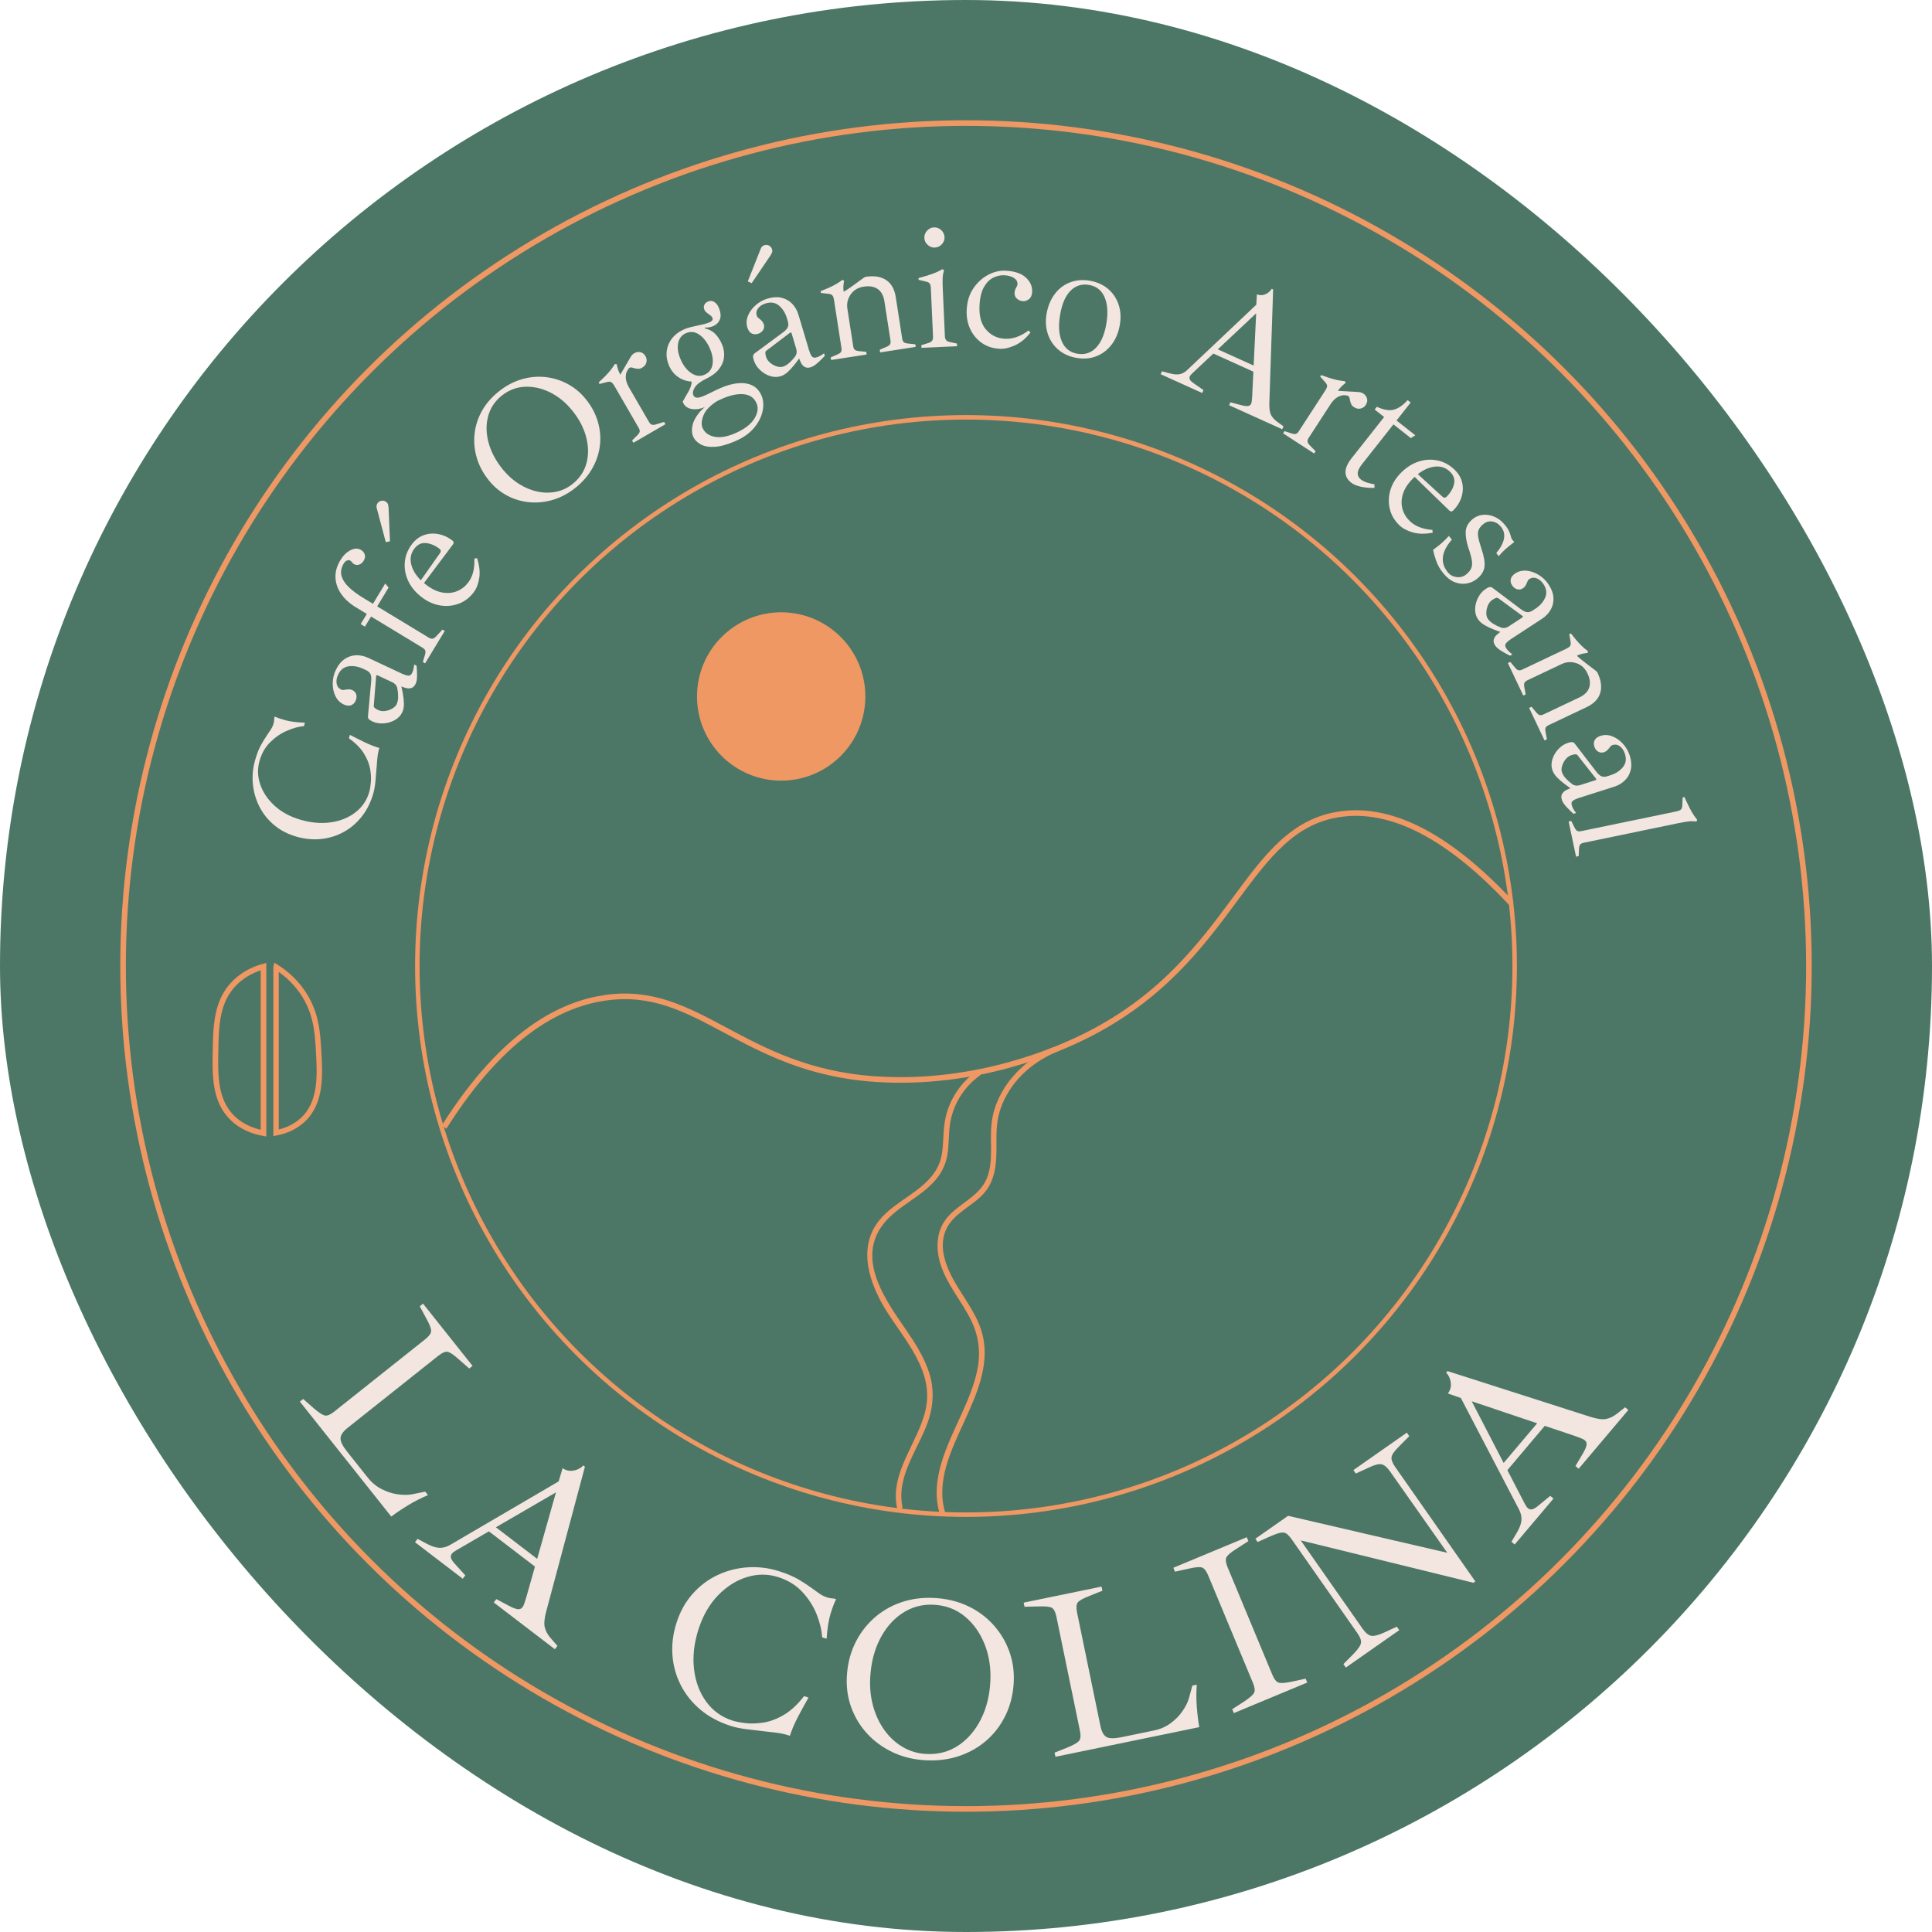 <svg viewBox="0 0 2072.22 2072.22" xmlns="http://www.w3.org/2000/svg" data-name="Layer 2" id="Layer_2">
  <defs>
    <style>
      .cls-1 {
        fill: #ef9863;
      }

      .cls-2 {
        stroke-width: 4.8px;
      }

      .cls-2, .cls-3, .cls-4 {
        fill: none;
        stroke: #ef9863;
        stroke-miterlimit: 10;
      }

      .cls-3 {
        stroke-width: 6px;
      }

      .cls-4 {
        stroke-width: 5.79px;
      }

      .cls-5 {
        fill: #4c7766;
      }

      .cls-6 {
        fill: #f3e6e0;
      }
    </style>
  </defs>
  <g id="Verde">
    <g>
      <rect ry="1036.11" rx="1036.11" height="2072.22" width="2072.22" y="0" x="0" class="cls-5"></rect>
      <circle r="904.11" cy="1036.11" cx="1036.11" class="cls-3"></circle>
      <g>
        <path d="M400.51,850.6c-2.72,9.63-6.82,17.95-12.29,24.96-5.47,7.01-11.95,12.59-19.44,16.72-7.49,4.14-15.54,6.67-24.16,7.59-8.62.92-17.38.12-26.28-2.39-9.38-2.65-17.46-6.81-24.22-12.47-6.76-5.66-12.06-12.29-15.9-19.89-3.84-7.6-6.17-15.66-6.99-24.19-.82-8.52-.04-16.99,2.34-25.4,1.89-6.7,3.98-12.1,6.26-16.2,2.28-4.1,4.43-7.63,6.45-10.61,1.58-2.32,3-4.45,4.27-6.39,1.27-1.94,2.24-4.07,2.89-6.39.38-1.34.59-2.53.62-3.58.03-1.04.16-2.19.38-3.45l.47-.26c2.79,1.32,6.69,2.65,11.7,4,5.02,1.35,11.82,2.19,20.42,2.51l-1.03,3.66c-5.67.5-11.77,2.17-18.29,5-6.53,2.83-12.48,6.91-17.87,12.23-5.39,5.32-9.22,12.01-11.49,20.05-2.38,8.41-2.1,16.88.82,25.4,2.92,8.53,8.13,16.19,15.62,22.97,7.49,6.79,16.91,11.79,28.24,14.99,11.34,3.2,22.09,4.04,32.26,2.5,10.18-1.53,18.89-5.13,26.15-10.78,7.26-5.65,12.16-12.98,14.71-22,.72-2.56,1.28-6.02,1.65-10.39.38-4.37.08-9.22-.92-14.57-.99-5.34-3.26-10.82-6.81-16.44-3.55-5.61-8.83-10.92-15.83-15.93l1.03-3.66c5.51,2.87,10.93,5.59,16.26,8.15,5.33,2.56,10.44,4.53,15.31,5.91l-.52,1.83c-.72,2.56-1.25,5.6-1.59,9.13-.34,3.53-.65,7.42-.93,11.68-.32,4.39-.7,8.88-1.15,13.5-.45,4.61-1.17,8.69-2.17,12.22Z" class="cls-6"></path>
        <path d="M431.42,764.03c-1.61,3.44-4.24,6.2-7.87,8.27-3.63,2.08-7.65,3.27-12.07,3.58-4.41.31-8.45-.4-12.12-2.12-1.95-.91-3.23-1.76-3.85-2.54-.61-.78-.91-1.65-.87-2.61l3.54-38.42c.26-3.24-.03-5.68-.86-7.33-.83-1.65-2.4-3.01-4.69-4.09l-3.1-1.45c-5.27-2.47-10.46-3.36-15.54-2.67-5.08.7-8.86,3.68-11.33,8.96-1.61,3.44-2.14,6.66-1.58,9.65.56,2.99,2.21,5.13,4.96,6.42.69.32,1.43.46,2.22.41.79-.05,1.58-.17,2.37-.36,1.24-.26,2.48-.37,3.73-.35,1.25.03,2.45.31,3.59.84,2.18,1.02,3.57,2.62,4.16,4.78.59,2.17.35,4.4-.72,6.69-1.18,2.52-2.88,4.14-5.1,4.85-2.22.71-4.76.39-7.63-.96-3.9-1.83-6.85-4.79-8.85-8.87-2-4.09-2.98-8.64-2.94-13.65.04-5.02,1.09-9.7,3.13-14.06,2.58-5.5,5.81-9.55,9.68-12.14,3.87-2.59,8-3.94,12.39-4.05,4.39-.11,8.71.83,12.95,2.82l36.13,16.94c2.41,1.13,4.57,1.83,6.47,2.09,1.91.26,3.39-.75,4.47-3.04,1.18-2.52,1.87-5.48,2.07-8.89l2.58,1.21c.35,2.83.54,6.23.56,10.23.01,3.99-.46,7.02-1.43,9.09-1.18,2.52-2.72,4.08-4.6,4.66-1.88.59-3.91.58-6.08-.02-2.17-.6-4.28-1.38-6.35-2.35l-2.06-.97,3.21-.59c.76,3.16,1.47,6.56,2.13,10.23.66,3.67,1.02,7.23,1.08,10.68.06,3.46-.53,6.5-1.77,9.14ZM425.42,755.34c1.08-2.29,1.62-4.94,1.63-7.95.01-3-.31-6.19-.96-9.58-.69-2.7-2.47-4.73-5.34-6.07l-15.83-7.42c-.34-.16-.7-.15-1.06.03-.36.18-.51.5-.44.95l-2.51,31.77c-.09.8.22,1.54.95,2.23.73.69,2.01,1.47,3.84,2.33,2.18,1.02,4.65,1.34,7.42.96,2.77-.38,5.31-1.25,7.63-2.61,2.32-1.36,3.88-2.9,4.69-4.62Z" class="cls-6"></path>
        <path d="M455.97,711.52l-2.44-1.48,2.35-7.91c.55-1.89.63-3.36.23-4.41-.4-1.05-1.35-2.04-2.87-2.96l-55.24-33.5-6.6,10.88-4.55-2.76,6.6-10.88-11.7-7.09c-6.5-3.94-11.67-8.6-15.53-13.97-3.85-5.37-5.98-11.21-6.37-17.53-.39-6.31,1.35-12.66,5.22-19.05,3.09-5.09,6.75-8.68,10.98-10.78,4.24-2.1,7.98-2.16,11.23-.19,2.06,1.25,3.39,2.91,3.98,4.97.6,2.07.24,4.18-1.07,6.35-1.45,2.38-3.16,3.86-5.14,4.44-1.98.58-3.83.34-5.57-.71-.43-.26-.78-.55-1.04-.85-.26-.3-.52-.61-.78-.92-.26-.3-.52-.61-.78-.92-.26-.3-.6-.59-1.04-.85-1.19-.72-2.45-.78-3.78-.18-1.33.6-2.45,1.66-3.37,3.18-2.82,4.66-3.59,9.16-2.3,13.5,1.29,4.34,4,8.43,8.12,12.26,4.12,3.83,9.05,7.49,14.79,10.97l10.72,6.5,13.2-21.77,3.56,4.38-12.22,20.15,55.24,33.5c1.52.92,2.83,1.31,3.95,1.18,1.12-.13,2.39-.88,3.81-2.25l7.01-7.53,2.44,1.48-21.08,34.77Z" class="cls-6"></path>
        <path d="M418.27,580.59l-4.48.91-9.71-36.48c-.56-2-.23-3.81.99-5.43,1.06-1.42,2.48-2.25,4.25-2.51,1.77-.25,3.37.15,4.79,1.21,1.32.99,2.06,2.06,2.22,3.21.17,1.16.31,2.17.44,3.06l1.5,36.02ZM508.2,635.15c-4.41,5.88-9.79,10-16.14,12.36-6.36,2.36-12.96,2.99-19.82,1.89-6.85-1.1-13.32-3.93-19.4-8.48-6.79-5.09-11.75-10.94-14.87-17.55-3.12-6.61-4.38-13.37-3.79-20.29.59-6.92,3.09-13.31,7.5-19.19,3.57-4.76,7.81-8.04,12.71-9.83,4.9-1.79,10.04-2.21,15.43-1.26,5.38.95,10.51,3.24,15.37,6.89.61.46,1.03,1.05,1.27,1.79.24.74.02,1.56-.66,2.47l-32.93,43.94-3.5-2.62,22.44-31.85c1.44-1.92,1.25-3.57-.57-4.94-4.76-3.57-9.6-5.57-14.5-6-4.9-.43-9.02,1.59-12.37,6.05-4.18,5.58-5.05,11.97-2.61,19.17,2.43,7.21,7.71,13.85,15.82,19.92,5.88,4.41,11.65,7.06,17.29,7.97,5.65.91,10.84.37,15.58-1.62,4.74-1.99,8.7-5.11,11.89-9.37,4.79-6.39,6.92-14.83,6.41-25.35l2.89-.69c2.56,7.78,3.37,14.83,2.42,21.16-.95,6.33-2.9,11.48-5.86,15.43Z" class="cls-6"></path>
        <path d="M617.72,522.79c-7.56,6.16-15.6,10.53-24.1,13.13-8.5,2.6-16.97,3.53-25.41,2.8-8.43-.73-16.41-3.05-23.93-6.97-7.52-3.92-14.08-9.32-19.68-16.19-6.16-7.56-10.52-15.57-13.07-24.03-2.56-8.45-3.42-16.98-2.58-25.59.84-8.6,3.38-16.8,7.65-24.61,4.27-7.8,10.18-14.78,17.74-20.94,7.66-6.24,15.77-10.67,24.32-13.31,8.55-2.63,17.09-3.54,25.6-2.71,8.51.83,16.55,3.23,24.11,7.19,7.56,3.97,14.18,9.44,19.86,16.42,6,7.37,10.27,15.28,12.83,23.73,2.56,8.46,3.38,16.94,2.46,25.44-.92,8.51-3.53,16.68-7.84,24.52-4.32,7.84-10.3,14.88-17.96,21.12ZM614.48,518.81c7.46-6.08,12.35-13.52,14.64-22.34,2.3-8.81,2.13-18.15-.51-28.01-2.64-9.86-7.63-19.3-14.99-28.34-6.96-8.55-14.92-15.01-23.88-19.39-8.96-4.38-17.99-6.34-27.08-5.88-9.1.47-17.38,3.74-24.84,9.81-7.27,5.92-12.05,13.29-14.35,22.1-2.3,8.82-2.11,18.17.57,28.08,2.68,9.91,7.78,19.48,15.29,28.71,5.12,6.29,10.87,11.45,17.26,15.47,6.38,4.03,12.99,6.78,19.82,8.24,6.83,1.46,13.53,1.52,20.11.17,6.58-1.35,12.56-4.23,17.97-8.63Z" class="cls-6"></path>
        <path d="M679.38,474.9l-1.43-2.47,5.86-5.81c1.39-1.39,2.16-2.64,2.32-3.76.16-1.11-.21-2.44-1.1-3.98l-26-44.88c-1.27-2.19-2.43-3.57-3.49-4.13-1.06-.56-2.48-.61-4.27-.16l-8.21,2.12-.95-1.64c2.2-2.01,4.35-4.06,6.43-6.14s4.05-4.25,5.9-6.49c1.85-2.24,3.52-4.6,5.01-7.08l2.05.13c.28,1.74.72,3.57,1.32,5.49.6,1.92,1.34,3.65,2.23,5.18l.95,1.64,2.42,1.89,27.62,47.68c.89,1.54,1.86,2.51,2.9,2.93,1.05.42,2.52.37,4.42-.14l8.94-2.76,1.43,2.47-34.36,19.91ZM674.72,415.68l-10.67-11.6,12.78-21.9c.47-.71,1.01-1.35,1.63-1.93.62-.58,1.25-1.06,1.91-1.44,1.97-1.14,4.1-1.5,6.4-1.08,2.29.43,4.17,1.9,5.63,4.42,1.14,1.97,1.45,4.14.91,6.5-.54,2.36-2.07,4.27-4.58,5.73-1.54.89-2.99,1.29-4.35,1.2-1.37-.09-2.66-.29-3.87-.61-.93-.34-1.86-.61-2.77-.81-.92-.2-1.77-.08-2.53.37-.77.45-1.65,1.58-2.64,3.4-1,1.82-1.46,4.25-1.38,7.28.07,3.03,1.25,6.52,3.54,10.47Z" class="cls-6"></path>
        <path d="M788.89,473.05c-8.71,3.79-16.17,5.87-22.37,6.22-6.2.35-11.22-.54-15.05-2.67-3.83-2.13-6.53-5-8.1-8.6-1.32-3.02-1.54-6.79-.68-11.31.86-4.52,3.29-9.24,7.3-14.16,4-4.92,10.06-9.5,18.17-13.72l1.83.86c-7.97,4.85-13.1,10.06-15.37,15.61-2.28,5.55-2.63,10.13-1.07,13.73,2.12,4.88,6.29,8,12.48,9.38,6.19,1.38,13.71.14,22.53-3.7,9.87-4.3,16.7-9.49,20.48-15.55,3.78-6.07,4.58-11.6,2.41-16.59-2.53-5.81-7.08-9.04-13.65-9.7-6.58-.66-14.22.91-22.92,4.7-3.14,1.37-6.19,2.83-9.17,4.41-2.98,1.57-6.03,3.04-9.17,4.41-5.34,2.33-10.26,3.09-14.76,2.28-4.5-.8-7.6-3.18-9.32-7.13-.05-.11-.08-.34-.09-.69-.01-.34.17-.73.53-1.16,2.07-3.8,3.95-7.11,5.63-9.91,1.68-2.8,2.82-6.06,3.41-9.78l-.3-.7c-5.26-.33-10.01-1.96-14.25-4.88-4.24-2.92-7.48-6.93-9.7-12.04-3.44-7.9-3.68-15.5-.71-22.8,2.96-7.3,8.69-12.8,17.17-16.49,1.97-.86,4.21-1.59,6.71-2.2,2.5-.6,4.95-1.15,7.36-1.65,2.41-.49,4.73-1.03,6.98-1.59,2.24-.56,4.12-1.17,5.63-1.83,3.02-1.31,4.12-2.9,3.31-4.76-.46-1.04-1.06-1.88-1.82-2.52-.76-.63-1.61-1.23-2.54-1.79-.82-.61-1.61-1.23-2.37-1.87-.76-.63-1.34-1.42-1.75-2.35-.96-2.2-1.02-4.08-.17-5.62.85-1.54,2.14-2.69,3.88-3.45,2.32-1.01,4.51-.89,6.58.35,2.06,1.25,3.65,3.14,4.76,5.7,2.33,5.34,2.8,9.69,1.44,13.05-1.37,3.36-3.74,5.77-7.1,7.24-2.79,1.21-5.88,1.73-9.27,1.55l.38.87c4.48,1.09,8.13,3.06,10.96,5.9,2.83,2.85,5.23,6.53,7.2,11.06,2.02,4.65,2.77,9.29,2.24,13.95-.53,4.65-2.33,8.93-5.4,12.82-3.07,3.9-7.34,7.17-12.82,9.83-6.63,3.17-10.99,6.41-13.06,9.73-2.08,3.32-2.61,6.15-1.6,8.47.66,1.51,1.86,2.37,3.61,2.57,1.75.21,4.3-.42,7.67-1.89,3.02-1.31,6-2.72,8.94-4.21,2.94-1.49,5.92-2.89,8.94-4.21,6.85-2.98,13.21-4.72,19.08-5.2,5.87-.48,10.93.35,15.18,2.5,4.25,2.15,7.47,5.73,9.64,10.72,2.08,4.76,2.49,10.24,1.26,16.45-1.24,6.2-4.25,12.21-9.04,18.03-4.79,5.82-11.48,10.6-20.07,14.34ZM755.63,401.94c4.76-2.07,7.61-5.67,8.57-10.78.95-5.11,0-10.92-2.82-17.42-2.88-6.62-6.65-11.54-11.3-14.76-4.65-3.22-9.48-3.75-14.47-1.57-4.42,1.92-7.15,5.47-8.22,10.63-1.07,5.16-.18,11,2.65,17.5,2.88,6.62,6.71,11.52,11.48,14.69,4.77,3.17,9.47,3.75,14.12,1.72Z" class="cls-6"></path>
        <path d="M837.04,403.59c-3.64,1.09-7.44.97-11.41-.36-3.97-1.33-7.53-3.53-10.7-6.62-3.17-3.08-5.33-6.57-6.49-10.45-.62-2.06-.84-3.58-.67-4.56.17-.97.63-1.77,1.37-2.39l31.02-22.95c2.59-1.96,4.22-3.8,4.89-5.53.68-1.72.65-3.79-.07-6.22l-.98-3.28c-1.67-5.58-4.46-10.04-8.36-13.37-3.9-3.33-8.65-4.16-14.23-2.49-3.64,1.09-6.39,2.84-8.25,5.24-1.86,2.41-2.35,5.07-1.48,7.98.22.73.61,1.37,1.17,1.93.56.56,1.18,1.07,1.84,1.53,1.02.76,1.93,1.6,2.75,2.55.81.95,1.4,2.03,1.76,3.24.69,2.31.42,4.4-.8,6.29-1.22,1.89-3.05,3.19-5.47,3.92-2.67.8-5.01.6-7.01-.58-2.01-1.18-3.46-3.29-4.37-6.33-1.23-4.12-.99-8.3.73-12.51,1.72-4.21,4.46-7.97,8.23-11.28,3.77-3.31,7.96-5.65,12.58-7.03,5.83-1.74,11-2.03,15.51-.86,4.51,1.16,8.27,3.35,11.28,6.55,3,3.2,5.18,7.05,6.52,11.54l11.42,38.23c.76,2.55,1.68,4.62,2.75,6.22,1.07,1.6,2.82,2.03,5.25,1.31,2.67-.8,5.34-2.25,8.01-4.38l.82,2.73c-1.87,2.14-4.29,4.55-7.26,7.23-2.97,2.67-5.55,4.33-7.73,4.99-2.67.8-4.85.69-6.54-.33-1.69-1.01-3.04-2.53-4.04-4.55-1-2.01-1.82-4.12-2.48-6.3l-.65-2.18,2.58,2c-1.85,2.67-3.92,5.47-6.21,8.4-2.3,2.93-4.72,5.57-7.25,7.92-2.54,2.35-5.21,3.93-8,4.77ZM806.22,303.74l-4.15-1.93,13.91-35.09c.74-1.94,2.08-3.2,4.03-3.78,1.7-.51,3.34-.33,4.91.52,1.57.85,2.62,2.13,3.12,3.83.47,1.58.43,2.88-.12,3.9-.55,1.03-1.04,1.93-1.47,2.72l-20.24,29.84ZM839.52,393.33c2.43-.72,4.76-2.08,7.01-4.08,2.25-1.99,4.42-4.36,6.51-7.1,1.55-2.31,1.88-4.99.97-8.02l-5-16.75c-.11-.36-.35-.62-.73-.77-.38-.15-.71-.05-1,.3l-25.38,19.28c-.65.46-1,1.19-1.03,2.19-.03,1,.24,2.47.82,4.42.69,2.31,2.1,4.36,4.22,6.17,2.13,1.81,4.47,3.13,7.03,3.95,2.56.82,4.75.96,6.57.42Z" class="cls-6"></path>
        <path d="M891.45,386.13l-.44-2.82,7.57-3.29c1.8-.79,2.98-1.68,3.53-2.66.55-.98.69-2.35.42-4.1l-7.95-51.26c-.39-2.5-.97-4.21-1.75-5.11-.78-.9-2.09-1.47-3.92-1.7l-8.42-1-.29-1.88c2.78-1.07,5.52-2.2,8.22-3.39,2.7-1.19,5.31-2.49,7.85-3.91,2.54-1.42,4.95-3.01,7.24-4.78l1.87.86c-.38,1.73-.63,3.59-.77,5.6-.14,2.01-.07,3.89.2,5.64l.29,1.88,1.56,2.64,8.45,54.45c.27,1.75.82,3.02,1.64,3.78.82.77,2.21,1.26,4.17,1.47l8.21.84.44,2.82-38.11,5.91ZM944.02,377.98l-.44-2.82,7.57-3.29c1.8-.79,2.98-1.68,3.53-2.66.55-.98.69-2.35.42-4.1l-6.52-42.06c-.93-6.01-3.31-10.35-7.12-13.03-3.81-2.68-8.85-3.53-15.11-2.56-6.13.95-10.79,3.76-13.98,8.42-3.19,4.66-4.35,9.75-3.5,15.25l-7.95-17.8,4.69-.73c2.81-1.72,6.17-4,10.09-6.85,3.92-2.85,7.31-5.33,10.19-7.44,1.15-.82,2.11-1.29,2.86-1.41,8.89-1.38,16.12-.22,21.69,3.46,5.57,3.69,9.02,9.79,10.34,18.3l6.9,44.5c.27,1.75.82,3.02,1.64,3.78.82.77,2.21,1.26,4.17,1.47l8.21.84.44,2.82-38.11,5.91Z" class="cls-6"></path>
        <path d="M988.35,373.07l-.13-2.85,7.88-2.44c3.25-1.03,4.8-3.13,4.66-6.3l-2.33-52.01c-.11-2.53-.51-4.29-1.19-5.27-.68-.98-1.92-1.69-3.71-2.12l-8.26-1.91-.08-1.9c4.51-1.22,8.89-2.52,13.14-3.92,4.25-1.39,8.41-3.26,12.49-5.6l1.76,1.06c-.89,2.83-1.39,5.74-1.51,8.72-.12,2.99-.08,6.69.12,11.12l2.29,51.25c.07,1.65.51,2.96,1.32,3.94.81.98,1.98,1.62,3.51,1.93l8.07,1.73.13,2.85-38.15,1.71ZM1002.56,265.55c-2.79.13-5.3-.84-7.55-2.9-2.25-2.05-3.43-4.47-3.56-7.26-.14-3.04.82-5.68,2.88-7.93,2.05-2.25,4.47-3.43,7.26-3.56,3.04-.14,5.68.82,7.93,2.88,2.25,2.06,3.44,4.6,3.57,7.64.12,2.79-.84,5.3-2.89,7.55-2.06,2.25-4.6,3.44-7.64,3.58Z" class="cls-6"></path>
        <path d="M1072.26,374.11c-7.34-.37-13.73-2.46-19.19-6.28-5.46-3.82-9.62-8.81-12.48-14.98-2.86-6.16-4.11-13.04-3.73-20.64.44-8.85,2.78-16.44,7.03-22.76,4.24-6.32,9.5-11.16,15.75-14.53,6.25-3.37,12.61-4.89,19.06-4.57,9.61.48,16.82,2.93,21.61,7.35,4.79,4.42,7.04,9.55,6.75,15.36-.18,3.54-1.29,6.12-3.33,7.73-2.05,1.61-4.21,2.36-6.48,2.25-2.4-.12-4.55-.99-6.43-2.6-1.89-1.62-2.76-3.75-2.63-6.41.09-1.77.62-3.52,1.59-5.25.28-.62.6-1.24.95-1.86.35-.62.54-1.3.58-2.06.14-2.78-1.15-5.03-3.85-6.75-2.71-1.72-6.14-2.68-10.32-2.89-3.92-.19-7.87.69-11.83,2.65-3.97,1.96-7.3,5.34-10.02,10.16-2.71,4.81-4.28,11.46-4.7,19.93-.55,11.13,1.84,19.72,7.19,25.75,5.34,6.04,12,9.25,19.97,9.65,8.47.42,16.93-2.52,25.36-8.82l2.18,2.01c-5.01,6.48-10.54,11.08-16.57,13.82s-11.52,3.99-16.45,3.75Z" class="cls-6"></path>
        <path d="M1154.3,383.82c-7.73-1.41-14.23-4.43-19.5-9.06-5.27-4.63-8.97-10.32-11.08-17.08-2.12-6.76-2.48-13.94-1.1-21.54,1.5-8.22,4.44-15.22,8.84-20.99,4.4-5.77,9.88-9.88,16.45-12.36,6.56-2.47,13.71-3.01,21.44-1.6,7.85,1.43,14.38,4.46,19.59,9.07,5.21,4.62,8.88,10.28,11.01,16.97,2.13,6.7,2.49,13.91,1.08,21.63-1.5,8.22-4.44,15.19-8.83,20.89-4.39,5.7-9.84,9.83-16.35,12.37-6.52,2.55-13.7,3.11-21.55,1.67ZM1155.3,379.37c7.73,1.41,14.33-.58,19.82-5.95,5.48-5.37,9.26-13.73,11.33-25.07,2.13-11.71,1.64-21.39-1.47-29.04-3.12-7.65-8.66-12.2-16.63-13.65-7.73-1.41-14.33.55-19.8,5.86-5.48,5.31-9.25,13.7-11.34,25.16-2.13,11.71-1.65,21.4,1.47,29.04,3.11,7.65,8.66,12.2,16.63,13.65Z" class="cls-6"></path>
        <path d="M1244.91,401.4l1.41-3.12,8.76,2.3c4.24,1.08,7.75,1.32,10.53.7,2.78-.62,5.4-2.11,7.86-4.47l74-69.95.67-11.17c2.48.98,4.82,1.17,7.04.58,2.21-.59,4.1-1.55,5.67-2.86,1.56-1.31,2.61-2.54,3.13-3.69l1.56.71-4.07,121.42c-.22,6.02.39,10.43,1.83,13.24,1.44,2.81,3.79,5.37,7.06,7.68l6.3,4.52-1.41,3.12-56.95-25.78,1.41-3.12,10.05,2.67c3.95,1.09,6.81,1.55,8.56,1.37,1.75-.18,2.94-.96,3.57-2.35.42-.92.68-2.12.8-3.6.11-1.48.24-3.15.4-5.03l4.52-94.31,3.98,1.8-72.21,67.84c-.71.65-1.35,1.3-1.92,1.94-.57.65-.99,1.26-1.25,1.83-.63,1.38-.55,2.67.24,3.86.78,1.19,2.13,2.43,4.05,3.71l10.31,7.17-1.41,3.12-44.49-20.14ZM1301.28,379.15l1.29-6.09,50.72,22.96-2.51,5.54-49.5-22.41Z" class="cls-6"></path>
        <path d="M1376.22,464.79l1.55-2.39,7.83,2.59c1.87.61,3.34.73,4.41.37,1.06-.36,2.08-1.29,3.05-2.78l28.25-43.5c1.38-2.12,2.08-3.78,2.1-4.98.02-1.19-.58-2.49-1.79-3.88l-5.61-6.36,1.04-1.59c2.79,1.06,5.58,2.04,8.39,2.96,2.8.92,5.62,1.69,8.46,2.32,2.83.63,5.69,1.06,8.58,1.27l.81,1.89c-1.43,1.04-2.86,2.26-4.3,3.66-1.44,1.41-2.65,2.85-3.61,4.34l-1.03,1.59-.6,3.01-30.01,46.21c-.97,1.49-1.4,2.79-1.3,3.92.1,1.12.81,2.42,2.13,3.87l6.51,6.72-1.55,2.39-33.3-21.63ZM1426.91,433.83l5.52-14.77,25.31,1.49c.84.1,1.66.29,2.46.58.79.29,1.51.64,2.15,1.05,1.91,1.24,3.2,2.98,3.86,5.22.66,2.24.19,4.58-1.39,7.03-1.24,1.91-3.04,3.16-5.38,3.75-2.35.59-4.74.09-7.19-1.49-1.49-.97-2.5-2.08-3.04-3.34-.54-1.26-.95-2.5-1.2-3.73-.12-.98-.3-1.93-.54-2.84-.24-.91-.73-1.61-1.47-2.09-.74-.48-2.15-.75-4.23-.82-2.08-.06-4.45.62-7.12,2.06-2.67,1.44-5.25,4.07-7.73,7.89Z" class="cls-6"></path>
        <path d="M1449.31,517.72c-8.35-6.59-8.21-15.36.42-26.29l34.85-44.14-10.14-8.01,2.36-2.98c7.06,3.32,13.05,4.37,17.96,3.16,4.91-1.21,9.92-4.64,15.02-10.29l3.28,2.59-15.19,19.24,20.13,15.89-4.79,3-18.64-14.72-33.79,42.8c-3.06,3.88-4.58,7.12-4.54,9.73.03,2.61,1.15,4.78,3.33,6.51,1.69,1.33,3.78,2.42,6.27,3.25,2.49.84,5.3,1.52,8.43,2.05l-.09,3.8c-5.58.12-10.55-.34-14.91-1.36-4.36-1.02-7.68-2.43-9.97-4.24Z" class="cls-6"></path>
        <path d="M1500.83,563.27c-5.27-5.12-8.68-10.98-10.21-17.58-1.53-6.61-1.32-13.24.64-19.9,1.96-6.66,5.59-12.71,10.88-18.17,5.91-6.09,12.34-10.26,19.3-12.51,6.95-2.25,13.82-2.65,20.61-1.18,6.79,1.47,12.81,4.76,18.09,9.88,4.27,4.15,6.98,8.76,8.13,13.85,1.15,5.09.91,10.24-.71,15.46-1.62,5.22-4.55,10.01-8.79,14.37-.53.54-1.18.89-1.93,1.04-.76.15-1.55-.18-2.37-.97l-39.4-38.24,3.04-3.14,28.74,26.31c1.72,1.67,3.38,1.7,4.97.06,4.15-4.27,6.74-8.81,7.79-13.62,1.05-4.81-.43-9.15-4.43-13.03-5-4.85-11.23-6.53-18.68-5.03-7.46,1.5-14.72,5.88-21.77,13.16-5.12,5.27-8.49,10.65-10.11,16.14-1.62,5.49-1.75,10.71-.37,15.66,1.37,4.95,3.97,9.28,7.78,12.99,5.73,5.56,13.83,8.75,24.33,9.58l.31,2.95c-8.04,1.55-15.14,1.46-21.3-.29-6.16-1.75-11.02-4.34-14.56-7.78Z" class="cls-6"></path>
        <path d="M1547.97,614.73c-3.46-4.21-6.02-8.7-7.67-13.5-1.65-4.79-2.69-8.65-3.13-11.57,3-2.14,5.89-4.4,8.69-6.78,2.79-2.38,5.51-5.07,8.14-8.05l3.26,3.96c-3.43,3.81-6.01,7.69-7.74,11.67-1.74,3.97-2.37,7.94-1.9,11.9.47,3.96,2.28,7.85,5.42,11.66,2.33,2.83,5.46,4.49,9.37,4.96,3.91.47,7.34-.5,10.27-2.92,2.54-2.09,4.3-4.24,5.28-6.44.98-2.2,1.22-4.99.74-8.36-.49-3.38-1.71-7.86-3.69-13.45-2.21-6.88-3.19-12.8-2.93-17.77.25-4.97,2.78-9.43,7.57-13.37,3.03-2.49,6.57-3.98,10.62-4.44,4.05-.46,8.19.19,12.43,1.95,4.24,1.76,8.05,4.69,11.43,8.8,2.33,2.84,3.93,5.38,4.8,7.62.86,2.24,1.66,4.7,2.39,7.39l2.78,3.37c-3.41,2.64-6.34,5.01-8.79,7.11-2.45,2.1-5.05,4.77-7.8,8.02l-2.66-3.23c4.57-5.4,7.32-10.54,8.24-15.4.92-4.86-.15-9.15-3.21-12.86-2.66-3.23-5.76-5.1-9.31-5.63-3.55-.52-6.74.38-9.58,2.72-2.35,1.93-3.98,3.89-4.89,5.87-.92,1.98-1.14,4.5-.67,7.56.47,3.06,1.61,7.29,3.43,12.68,2.87,8.47,3.98,15.06,3.35,19.76-.64,4.71-3.25,8.95-7.85,12.74-3.13,2.58-6.78,4.27-10.95,5.08-4.17.81-8.45.4-12.84-1.24-4.38-1.64-8.59-4.91-12.62-9.79Z" class="cls-6"></path>
        <path d="M1585.1,663.97c-2.08-3.18-3.04-6.86-2.9-11.04.14-4.18,1.24-8.23,3.3-12.14,2.05-3.92,4.78-6.98,8.17-9.2,1.8-1.18,3.19-1.83,4.18-1.94.98-.11,1.88.1,2.68.63l30.83,23.2c2.62,1.92,4.85,2.96,6.69,3.12,1.84.16,3.82-.46,5.94-1.84l2.86-1.87c4.88-3.19,8.35-7.13,10.44-11.82,2.08-4.69,1.52-9.47-1.66-14.35-2.08-3.18-4.54-5.32-7.37-6.42-2.84-1.1-5.53-.81-8.07.85-.64.42-1.14.97-1.52,1.67-.38.7-.69,1.43-.94,2.2-.43,1.19-.99,2.31-1.66,3.36-.68,1.05-1.55,1.92-2.61,2.61-2.01,1.32-4.1,1.66-6.25,1.02-2.16-.63-3.93-2.01-5.31-4.13-1.53-2.33-2-4.63-1.44-6.89.56-2.26,2.17-4.26,4.82-5.99,3.6-2.36,7.67-3.31,12.2-2.87,4.53.45,8.92,2,13.16,4.68,4.25,2.67,7.68,6.02,10.32,10.05,3.33,5.09,5.07,9.96,5.24,14.62.17,4.66-.86,8.88-3.07,12.67-2.21,3.79-5.28,6.97-9.2,9.53l-33.4,21.83c-2.23,1.46-3.95,2.93-5.18,4.41-1.23,1.48-1.15,3.28.24,5.4,1.52,2.33,3.68,4.48,6.48,6.43l-2.38,1.56c-2.59-1.18-5.59-2.82-8.99-4.9-3.41-2.09-5.73-4.08-6.98-5.99-1.53-2.33-2.04-4.46-1.55-6.36.49-1.91,1.56-3.63,3.21-5.16,1.65-1.53,3.43-2.92,5.33-4.17l1.91-1.25-1.19,3.05c-3.08-1.01-6.36-2.2-9.82-3.57-3.47-1.37-6.68-2.93-9.65-4.7-2.97-1.77-5.25-3.87-6.85-6.31ZM1595.65,663.44c1.39,2.12,3.35,3.97,5.91,5.56,2.55,1.59,5.43,2.99,8.66,4.21,2.66.83,5.32.38,7.97-1.35l14.63-9.56c.32-.21.49-.51.53-.92.04-.4-.15-.69-.57-.87l-25.71-18.83c-.63-.5-1.43-.62-2.39-.36-.97.25-2.3.94-4,2.05-2.02,1.32-3.59,3.25-4.72,5.81-1.13,2.56-1.72,5.17-1.78,7.86-.06,2.69.43,4.83,1.47,6.42Z" class="cls-6"></path>
        <path d="M1617.33,711.2l2.58-1.22,5.31,6.32c1.27,1.5,2.46,2.37,3.56,2.62,1.1.25,2.45,0,4.05-.77l46.87-22.21c2.29-1.08,3.75-2.13,4.4-3.14.64-1.01.82-2.42.51-4.24l-1.44-8.36,1.72-.81c1.82,2.36,3.68,4.67,5.59,6.92,1.91,2.25,3.9,4.39,5.98,6.42,2.08,2.03,4.29,3.89,6.64,5.58l-.3,2.03c-1.76.13-3.62.42-5.58.86-1.97.44-3.75,1.04-5.35,1.8l-1.72.81-2.09,2.25-49.79,23.6c-1.6.76-2.66,1.64-3.16,2.65-.5,1.01-.58,2.48-.22,4.42l1.53,8.11-2.58,1.22-16.52-34.85ZM1640.11,759.28l2.58-1.22,5.31,6.32c1.27,1.5,2.46,2.37,3.56,2.62,1.1.25,2.45,0,4.05-.76l38.46-18.23c5.49-2.6,8.98-6.12,10.46-10.53,1.48-4.42.87-9.49-1.85-15.21-2.66-5.61-6.68-9.28-12.05-11.01-5.38-1.73-10.58-1.4-15.62.99l14.8-12.69,2.03,4.29c2.45,2.21,5.59,4.78,9.44,7.72,3.84,2.94,7.19,5.49,10.04,7.65,1.11.87,1.83,1.65,2.16,2.34,3.85,8.13,4.8,15.39,2.86,21.78-1.95,6.39-6.81,11.43-14.6,15.12l-40.69,19.28c-1.6.76-2.66,1.64-3.16,2.65-.5,1.01-.58,2.48-.22,4.42l1.53,8.11-2.58,1.22-16.52-34.85Z" class="cls-6"></path>
        <path d="M1664.93,825.66c-1.15-3.62-1.1-7.43.16-11.41s3.4-7.6,6.43-10.82c3.03-3.23,6.47-5.45,10.34-6.68,2.05-.65,3.57-.9,4.55-.75.98.15,1.78.59,2.42,1.32l23.5,30.61c2.01,2.55,3.88,4.15,5.61,4.79,1.73.65,3.81.58,6.22-.19l3.26-1.04c5.55-1.77,9.96-4.63,13.22-8.59,3.26-3.96,4-8.72,2.24-14.27-1.15-3.62-2.95-6.34-5.39-8.15-2.44-1.82-5.11-2.26-8-1.34-.72.23-1.36.63-1.91,1.21-.55.57-1.05,1.2-1.5,1.87-.74,1.03-1.57,1.96-2.5,2.79-.93.83-2,1.44-3.21,1.82-2.29.73-4.4.5-6.3-.69-1.91-1.19-3.25-2.99-4.01-5.4-.85-2.66-.69-5,.45-7.02,1.15-2.03,3.23-3.52,6.25-4.48,4.1-1.31,8.28-1.14,12.52.5,4.24,1.64,8.05,4.32,11.43,8.03,3.37,3.71,5.79,7.86,7.25,12.45,1.84,5.79,2.22,10.96,1.14,15.49-1.08,4.53-3.2,8.33-6.34,11.39-3.15,3.06-6.96,5.3-11.42,6.72l-38.02,12.1c-2.54.81-4.59,1.76-6.17,2.86-1.58,1.1-1.98,2.86-1.21,5.27.84,2.65,2.35,5.3,4.52,7.93l-2.72.86c-2.18-1.83-4.63-4.21-7.35-7.13-2.72-2.92-4.43-5.47-5.12-7.64-.85-2.66-.77-4.84.21-6.55.98-1.71,2.47-3.08,4.47-4.11,1.99-1.03,4.08-1.9,6.25-2.59l2.17-.69-1.96,2.62c-2.7-1.8-5.54-3.82-8.51-6.06-2.98-2.24-5.66-4.61-8.05-7.11-2.39-2.5-4.03-5.13-4.91-7.91ZM1675.23,827.97c.77,2.41,2.17,4.73,4.2,6.94,2.03,2.21,4.44,4.34,7.21,6.38,2.34,1.51,5.02,1.79,8.04.83l16.66-5.3c.36-.12.61-.36.76-.74.14-.38.04-.71-.32-1l-19.73-25.03c-.47-.65-1.21-.98-2.21-.99-1-.01-2.47.29-4.4.9-2.29.73-4.33,2.17-6.1,4.33-1.77,2.16-3.05,4.52-3.82,7.1-.78,2.57-.88,4.77-.3,6.58Z" class="cls-6"></path>
        <path d="M1682.47,881.1l2.79-.59,3.69,7.38c.89,1.75,1.84,2.88,2.85,3.38,1.01.5,2.38.57,4.12.2l101.96-21.12c2.48-.52,4.15-1.2,5.01-2.03.86-.83,1.35-2.16,1.49-4l.43-9.02,1.86-.39c1.93,4.25,3.95,8.45,6.06,12.61,2.1,4.15,4.64,8.05,7.61,11.7l-.76,1.91c-2.94-.42-5.89-.44-8.85-.07-2.97.36-6.62,1.01-10.95,1.92l-101.21,20.96c-1.74.37-2.97.98-3.69,1.85-.73.86-1.14,2.28-1.24,4.24l-.4,8.24-2.79.59-7.96-37.74Z" class="cls-6"></path>
      </g>
      <circle r="588.49" cy="1036.11" cx="1036.11" class="cls-2"></circle>
      <g>
        <path d="M321.63,1503.31l3.53-2.81,11.68,10.26c5.31,4.53,9.22,7.03,11.73,7.5,2.5.46,5.79-.92,9.84-4.14l97.58-77.58c4.19-3.33,6.34-6.27,6.45-8.81.11-2.54-1.51-6.87-4.86-12.96l-7.36-13.69,3.53-2.81,53.07,66.75-3.53,2.81-11.68-10.26c-5.19-4.64-9.03-7.19-11.53-7.65-2.51-.47-5.85.97-10.04,4.3l-97.19,77.27c-4.84,3.85-7.38,7.52-7.59,11-.22,3.49,2.17,8.37,7.16,14.65l22.01,27.68c4.27,5.37,9.27,9.51,15,12.42,5.73,2.92,11.53,4.77,17.4,5.56,5.86.79,10.92.77,15.18-.05l14.07-2.86,2.97,3.73c-7.38,3.09-14.48,6.71-21.32,10.87-6.84,4.16-12.87,8.2-18.08,12.13l-98.03-123.3Z" class="cls-6"></path>
        <path d="M445.11,1654.17l2.74-3.59,10.58,5.57c5.12,2.66,9.57,4,13.33,4.04,3.76.04,7.58-1.1,11.45-3.4l116.02-67.89,4.2-14.16c2.89,2,5.85,2.95,8.88,2.84,3.03-.1,5.74-.76,8.15-1.98,2.4-1.21,4.11-2.49,5.13-3.81l1.79,1.37-41.44,154.93c-2.08,7.67-2.61,13.53-1.59,17.57,1.01,4.04,3.28,8.03,6.79,11.98l6.75,7.69-2.74,3.59-65.55-50.13,2.74-3.59,12.13,6.43c4.76,2.59,8.29,4.03,10.6,4.31,2.3.29,4.07-.36,5.29-1.96.81-1.06,1.51-2.53,2.1-4.4.58-1.87,1.26-3.98,2.02-6.35l33.94-119.93,4.58,3.5-113.09,65.71c-1.11.63-2.13,1.27-3.05,1.93-.93.66-1.64,1.32-2.15,1.99-1.22,1.59-1.5,3.27-.85,5.03.65,1.76,2.02,3.76,4.11,5.98l11.12,12.3-2.74,3.58-51.2-39.16ZM524.23,1642.37l3.48-7.44,58.38,44.65-4.88,6.38-56.98-43.58Z" class="cls-6"></path>
        <path d="M783.69,1851.15c-12.58-4.03-23.37-9.82-32.37-17.35-9-7.53-16.06-16.34-21.17-26.4-5.12-10.07-8.08-20.8-8.91-32.22-.82-11.41.63-22.93,4.35-34.56,3.93-12.26,9.78-22.72,17.56-31.38,7.78-8.66,16.77-15.35,26.97-20.07,10.2-4.72,20.95-7.42,32.23-8.11,11.28-.69,22.42.73,33.41,4.25,8.76,2.8,15.79,5.81,21.09,8.99,5.3,3.19,9.87,6.19,13.71,9,2.99,2.19,5.73,4.17,8.24,5.93,2.5,1.77,5.27,3.14,8.3,4.11,1.75.56,3.31.89,4.69.98,1.37.09,2.88.31,4.53.66l.32.63c-1.86,3.62-3.8,8.71-5.81,15.26-2.01,6.56-3.43,15.49-4.25,26.82l-4.78-1.53c-.41-7.5-2.33-15.63-5.76-24.36-3.44-8.74-8.54-16.78-15.32-24.13-6.78-7.35-15.42-12.71-25.93-16.08-10.99-3.52-22.17-3.55-33.55-.08-11.38,3.47-21.73,9.99-31.02,19.56-9.3,9.58-16.32,21.77-21.07,36.58-4.74,14.81-6.34,28.96-4.78,42.45,1.56,13.5,5.9,25.16,13.02,34.99,7.12,9.83,16.57,16.63,28.36,20.41,3.34,1.07,7.89,1.96,13.64,2.66,5.74.7,12.17.52,19.27-.54,7.1-1.06,14.43-3.81,22-8.23,7.56-4.43,14.81-11.15,21.74-20.17l4.78,1.53c-4.04,7.13-7.87,14.16-11.49,21.08-3.62,6.92-6.45,13.56-8.49,19.93l-2.39-.77c-3.34-1.07-7.33-1.91-11.97-2.52-4.64-.61-9.76-1.19-15.37-1.76-5.77-.62-11.69-1.33-17.75-2.13-6.06-.8-11.41-1.94-16.02-3.42Z" class="cls-6"></path>
        <path d="M993.31,1888.05c-12.86-.63-24.61-3.42-35.25-8.37-10.64-4.95-19.78-11.51-27.42-19.67-7.64-8.16-13.42-17.48-17.34-27.97-3.93-10.49-5.6-21.58-5.03-33.27.63-12.86,3.42-24.57,8.37-35.13,4.95-10.56,11.63-19.69,20.05-27.4,8.41-7.71,18.15-13.51,29.23-17.41,11.07-3.89,23.04-5.53,35.9-4.9,13.03.64,24.9,3.44,35.63,8.39,10.72,4.96,19.9,11.6,27.53,19.93,7.63,8.33,13.4,17.77,17.33,28.34,3.92,10.57,5.59,21.79,5.01,33.64-.61,12.52-3.39,24.07-8.34,34.62-4.95,10.56-11.63,19.61-20.03,27.15-8.4,7.54-18.19,13.26-29.34,17.15-11.16,3.89-23.25,5.52-36.27,4.89ZM993.64,1881.29c12.69.62,24.06-2.38,34.09-9.01,10.03-6.63,18.1-15.94,24.22-27.95,6.11-12.01,9.54-25.69,10.29-41.06.71-14.53-1.4-27.9-6.33-40.11-4.93-12.21-12.07-22.1-21.4-29.67-9.34-7.57-20.36-11.67-33.05-12.29-12.36-.6-23.56,2.41-33.59,9.04-10.03,6.63-18.11,15.99-24.22,28.07-6.11,12.09-9.56,25.99-10.32,41.69-.52,10.69.57,20.83,3.29,30.42,2.71,9.59,6.78,18.12,12.19,25.58,5.41,7.46,11.94,13.43,19.59,17.91,7.65,4.48,16.07,6.94,25.25,7.39Z" class="cls-6"></path>
        <path d="M1132.04,1884.28l-.91-4.42,14.43-5.79c6.44-2.69,10.44-5.05,11.99-7.08,1.54-2.02,1.8-5.58.75-10.65l-25.16-122.1c-1.08-5.24-2.73-8.49-4.95-9.74-2.22-1.25-6.81-1.75-13.76-1.52l-15.54.39-.91-4.42,83.53-17.21.91,4.42-14.43,5.79c-6.48,2.53-10.49,4.81-12.04,6.83-1.55,2.03-1.78,5.66-.7,10.9l25.06,121.6c1.25,6.06,3.38,9.98,6.39,11.75,3.01,1.77,8.45,1.84,16.31.22l34.64-7.14c6.71-1.38,12.67-3.97,17.86-7.78,5.19-3.8,9.46-8.14,12.81-13.01,3.35-4.87,5.62-9.39,6.81-13.57l3.81-13.85,4.67-.96c-.58,7.97-.55,15.95.06,23.93.62,7.98,1.5,15.18,2.66,21.61l-154.28,31.79Z" class="cls-6"></path>
        <path d="M1323.4,1837.42l-1.74-4.17,13.06-8.43c5.82-3.87,9.29-6.94,10.42-9.23,1.13-2.28.7-5.82-1.29-10.6l-47.91-115.09c-2.06-4.94-4.3-7.81-6.71-8.62-2.42-.8-7.02-.43-13.8,1.12l-15.19,3.33-1.74-4.17,78.73-32.77,1.74,4.17-13.07,8.43c-5.88,3.72-9.39,6.72-10.52,9-1.13,2.29-.67,5.9,1.38,10.83l47.91,115.09c1.99,4.79,4.2,7.58,6.62,8.39,2.42.81,7.05.51,13.89-.89l15.19-3.33,1.74,4.17-78.73,32.77Z" class="cls-6"></path>
        <path d="M1580.37,1697.65l-185.23-45.46,66.32,94.72c2.97,4.25,5.89,6.74,8.76,7.49,2.87.75,7.5-.3,13.88-3.14l14.12-6.51,2.59,3.7-57.33,40.14-2.59-3.7,10.95-11.04c4.85-5.03,7.48-8.91,7.91-11.66.42-2.75-.85-6.24-3.82-10.49l-69.92-99.86c-2.21-3.15-4.18-5.39-5.93-6.72-1.75-1.33-4.08-1.68-7.02-1.06-2.93.62-7.34,2.28-13.21,4.96l-10.95,4.91-2.45-3.49,35.13-24.6,170.76,39.66-61.35-87.18c-3.07-4.38-6.04-6.95-8.91-7.69-2.87-.75-7.45.37-13.74,3.34l-14.12,6.52-2.59-3.7,57.33-40.14,2.59,3.7-10.95,11.04c-4.95,4.89-7.63,8.71-8.05,11.46-.42,2.75.9,6.31,3.97,10.7l85.88,122.67-2.05,1.44Z" class="cls-6"></path>
        <path d="M1624.6,1656.58l-3.45-2.91,6.08-10.3c2.9-4.99,4.46-9.36,4.68-13.12s-.73-7.62-2.84-11.6l-62.18-119.18-13.94-4.88c2.14-2.79,3.23-5.7,3.27-8.73.04-3.03-.49-5.77-1.58-8.23-1.1-2.46-2.28-4.23-3.56-5.31l1.46-1.72,152.73,48.91c7.57,2.45,13.39,3.26,17.47,2.45,4.09-.82,8.18-2.88,12.29-6.2l8.01-6.37,3.45,2.91-53.25,63.04-3.45-2.91,7.02-11.8c2.81-4.62,4.42-8.08,4.82-10.37.4-2.29-.17-4.08-1.7-5.38-1.02-.86-2.45-1.63-4.29-2.31-1.84-.67-3.92-1.45-6.25-2.32l-118.14-39.72,3.72-4.41,60.14,116.15c.57,1.14,1.16,2.19,1.78,3.14.62.96,1.24,1.7,1.88,2.24,1.53,1.29,3.19,1.66,4.99,1.09,1.79-.56,3.85-1.84,6.18-3.81l12.82-10.51,3.45,2.92-41.6,49.24ZM1616.65,1576.98l-7.26-3.84,47.43-56.14,6.13,5.18-46.29,54.8Z" class="cls-6"></path>
      </g>
      <circle r="90.28" cy="747.02" cx="837.88" class="cls-1"></circle>
      <path d="M476.25,1208.95c65.3-103.39,127.35-131.99,172.44-138.67,100.35-14.87,146.01,77.29,289.78,87.11,110.09,7.52,198.14-32.46,225.78-46.22,161.99-80.65,169.76-225.36,275.56-238.22,37.28-4.53,97.34,5.81,181.33,96" class="cls-3"></path>
      <path d="M967.84,1615.48c-6.65-33.24,18.52-62.82,28.23-92.84,5.23-16.18,5.87-32.88.85-49.22-5.41-17.59-15.61-33.24-25.96-48.28-19.68-28.59-48.47-68.61-28.76-104.35,14.18-25.71,45.61-34.88,63.2-57.62,5.49-7.1,9.08-15.19,10.65-24.04,1.99-11.24,1.24-22.73,2.98-33.99,3.19-20.59,14.88-39.35,31.8-51.46,3.11-2.23.12-7.43-3.03-5.18-14.2,10.17-25.04,24.29-30.91,40.78-3.28,9.2-4.45,18.72-4.98,28.43-.56,10.25-.64,20.84-4.59,30.49-11.58,28.27-45.91,37.93-64.26,60.71-24.33,30.19-9.87,69.7,8.72,98.77,19.99,31.27,49.85,63.51,41.15,103.69-7.75,35.81-38.58,67.14-30.86,105.72.76,3.78,6.54,2.18,5.79-1.6h0Z" class="cls-1"></path>
      <path d="M1013.62,1621.93c-9.72-33.26,6.56-66.34,20.08-96.02,13.16-28.87,27.97-60.84,20.37-93.29-4.71-20.11-17.65-36.84-28.09-54.23-10.25-17.08-20.11-39.4-11.43-59.19,7.8-17.77,27.92-25.05,40.38-38.82,13.17-14.56,13.98-33.71,13.85-52.35-.07-10.86-.17-21.72,2.5-32.33,2.43-9.69,6.62-18.84,12.11-27.18,11.79-17.94,29.26-31.44,48.88-39.87,3.54-1.52.48-6.69-3.03-5.18-32.97,14.17-60.85,43.9-65.57,80.44-2.56,19.79,2.55,41.24-5.32,60.15-7.95,19.1-28.9,26.3-41.82,41.16s-13.27,35.1-6.96,53.14c7.05,20.14,21.1,36.64,30.86,55.4,8.75,16.81,11.63,34.64,8.25,53.29-3.09,17.03-9.92,33.14-16.98,48.84-15,33.35-34.81,70.08-23.85,107.62,1.08,3.7,6.87,2.12,5.79-1.6h0Z" class="cls-1"></path>
      <g>
        <path d="M282.64,1036.73c-7.78,2.13-19.96,6.68-30.56,17.11-19.85,19.54-20.37,46.17-20.89,72.23-.54,27.43-1.08,54.82,18.67,73.55,11.01,10.44,24.15,14.24,32.78,15.79v-178.68Z" class="cls-3"></path>
        <path d="M296.08,1037.09v177.97c7.75-1.5,19.21-4.99,28.89-14.1,19.99-18.82,18.25-48.35,16.68-74.89-1.11-18.83-2.39-40.64-17.57-62.45-9.41-13.52-20.54-21.84-28-26.54Z" class="cls-4"></path>
      </g>
    </g>
  </g>
</svg>